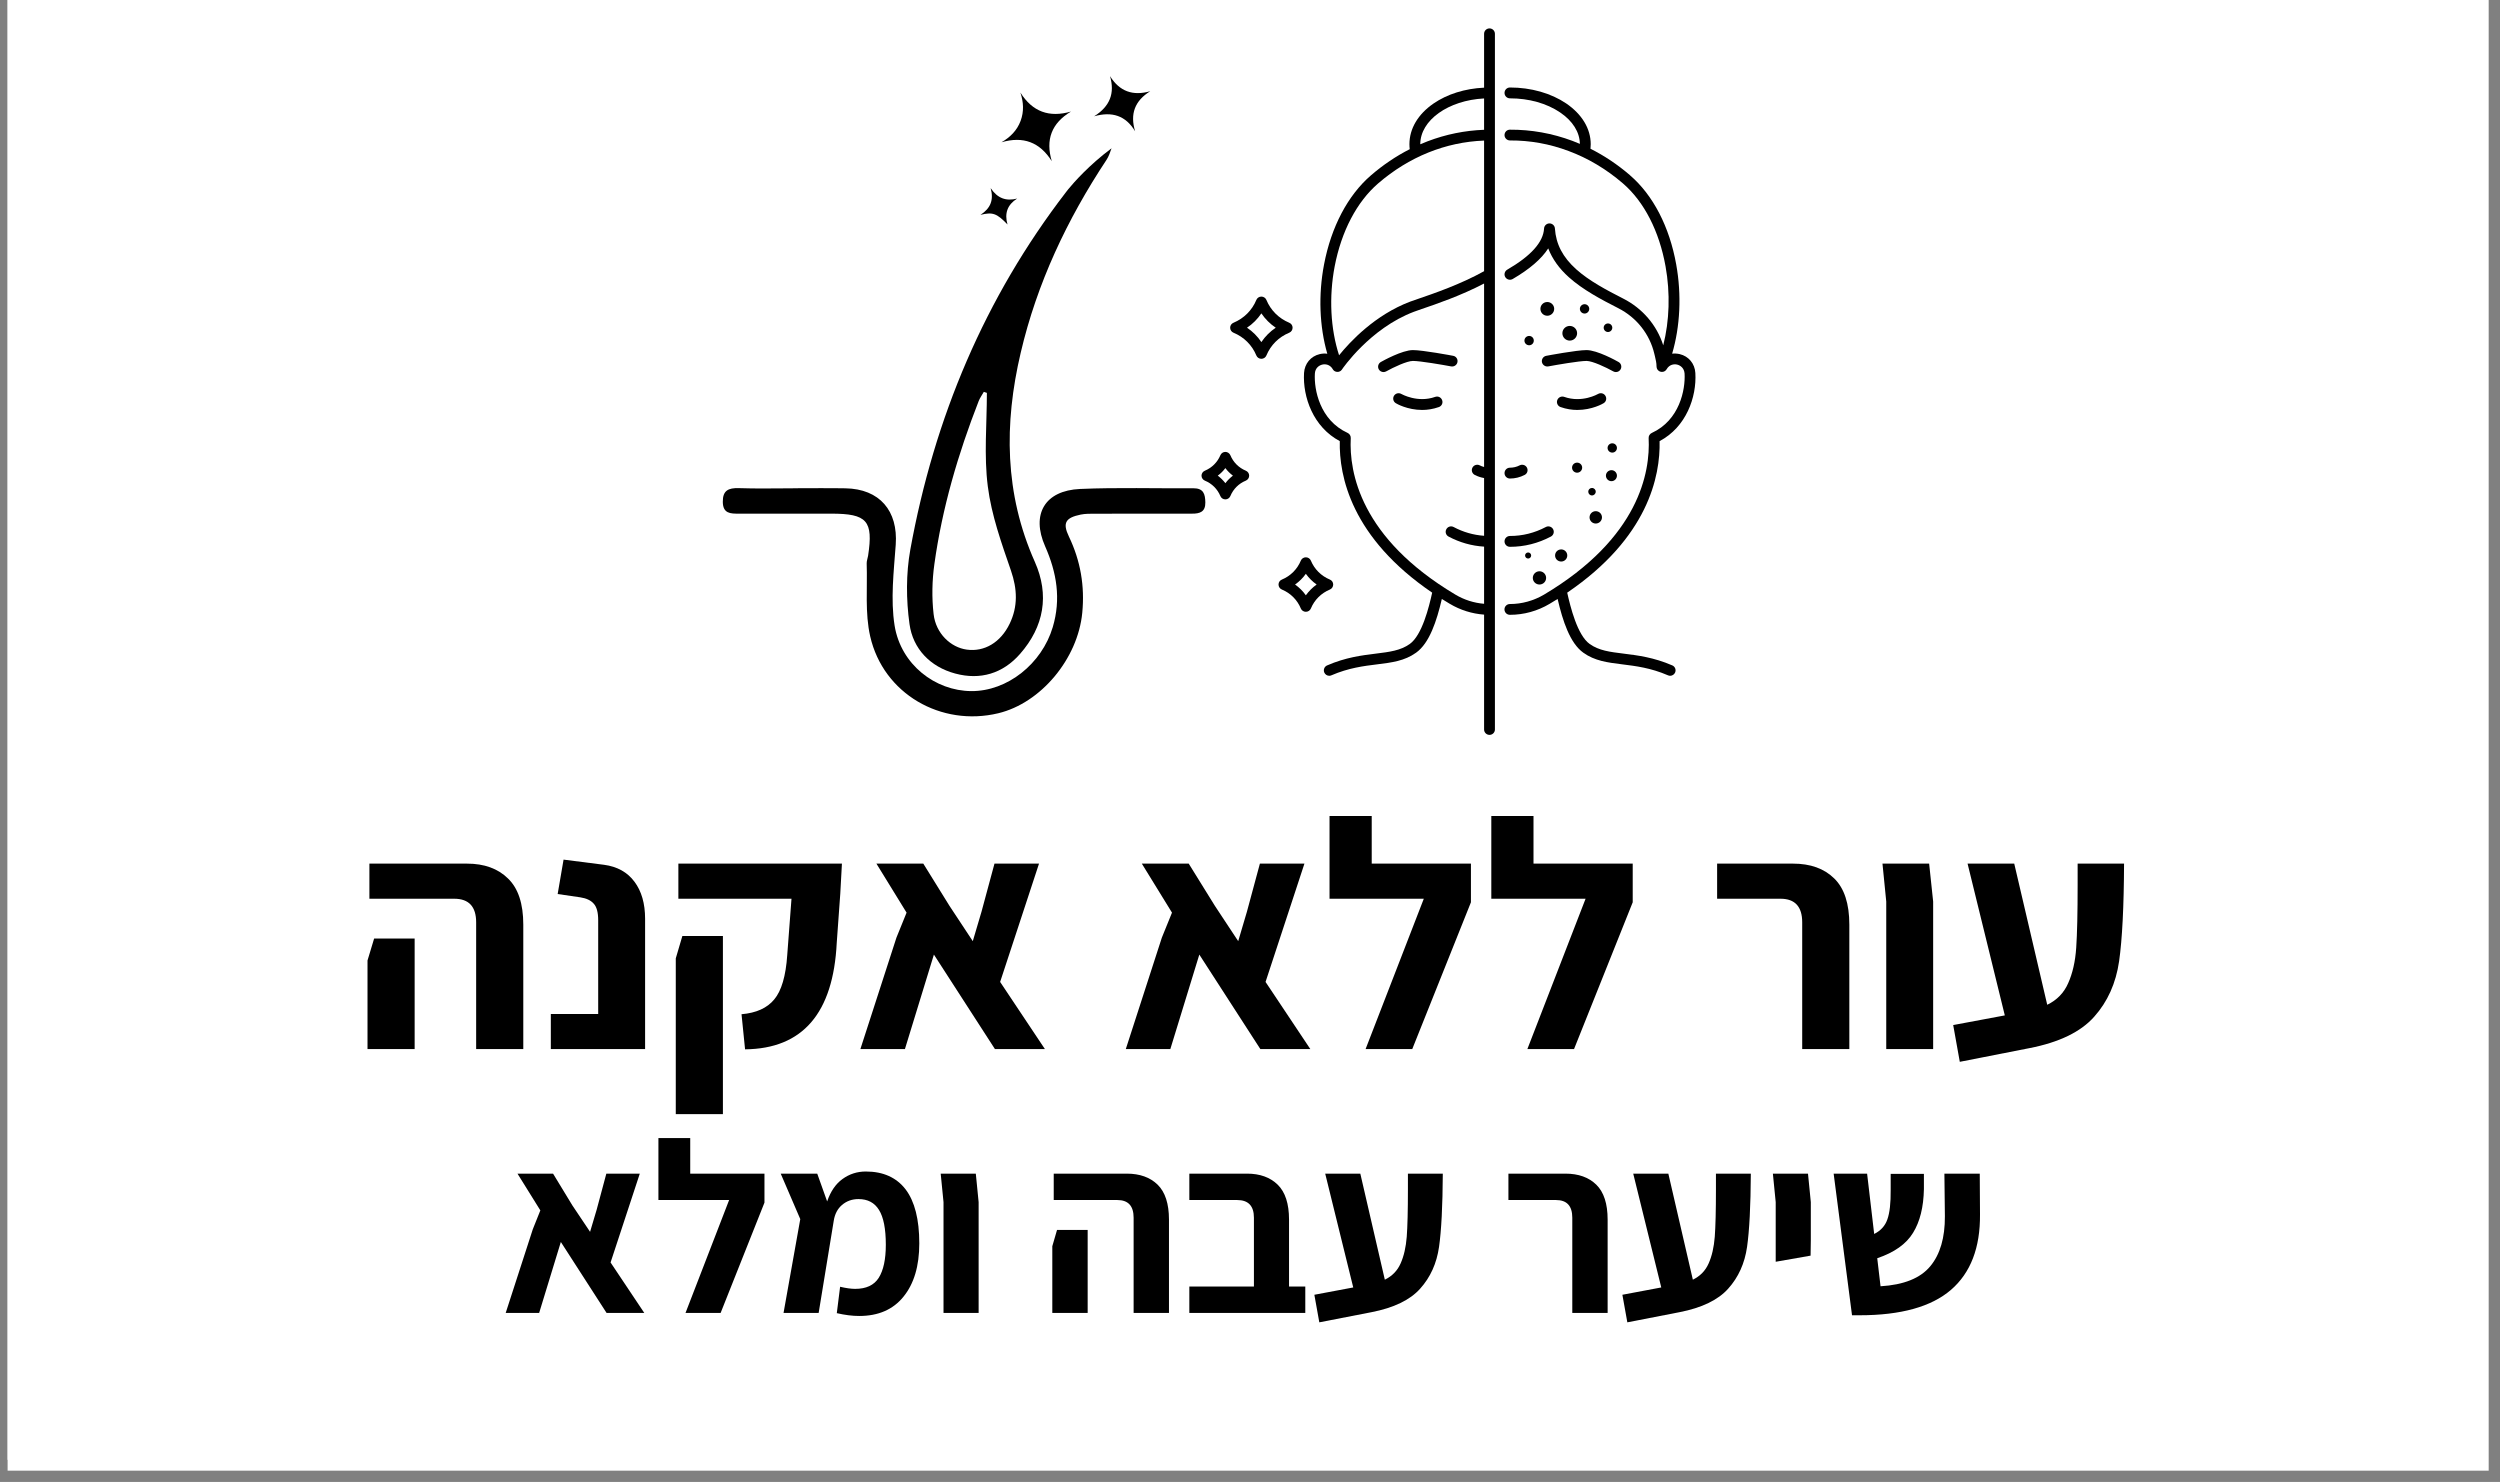 <svg version="1.0" preserveAspectRatio="xMidYMid meet" height="131" viewBox="0 0 165.75 98.25" zoomAndPan="magnify" width="221" xmlns:xlink="http://www.w3.org/1999/xlink" xmlns="http://www.w3.org/2000/svg"><rect x="0" y="0" width="165.75" height="98.25" fill="#808080" stroke="none"/><defs><g></g><clipPath id="ecdd5be616"><path clip-rule="nonzero" d="M 0.504 0 L 165 0 L 165 97.504 L 0.504 97.504 Z M 0.504 0"></path></clipPath><clipPath id="60ffa51176"><path clip-rule="nonzero" d="M 0.504 0 L 164.578 0 L 164.578 96.785 L 0.504 96.785 Z M 0.504 0"></path></clipPath><clipPath id="f1af69b91f"><path clip-rule="nonzero" d="M 86.414 1.883 L 99.145 1.883 L 99.145 48.723 L 86.414 48.723 Z M 86.414 1.883"></path></clipPath><clipPath id="aa7a484273"><path clip-rule="nonzero" d="M 99.723 5.797 L 112.41 5.797 L 112.41 44.824 L 99.723 44.824 Z M 99.723 5.797"></path></clipPath><clipPath id="21668012ed"><path clip-rule="nonzero" d="M 79.66 29 L 83 29 L 83 34 L 79.66 34 Z M 79.66 29"></path></clipPath><clipPath id="2d40932685"><path clip-rule="nonzero" d="M 47.926 32 L 79.93 32 L 79.93 48 L 47.926 48 Z M 47.926 32"></path></clipPath><clipPath id="ba83aa77a3"><path clip-rule="nonzero" d="M 72 5.039 L 77 5.039 L 77 9 L 72 9 Z M 72 5.039"></path></clipPath></defs><g clip-path="url(#ecdd5be616)"><path fill-rule="nonzero" fill-opacity="1" d="M 0.504 0 L 165 0 L 165 97.504 L 0.504 97.504 Z M 0.504 0" fill="#ffffff"></path></g><g clip-path="url(#60ffa51176)"><path fill-rule="nonzero" fill-opacity="1" d="M 0.504 0 L 164.586 0 L 164.586 96.785 L 0.504 96.785 Z M 0.504 0" fill="#ffffff"></path></g><path fill-rule="nonzero" fill-opacity="1" d="M 95.156 26.312 C 93.988 26.73 92.93 26.129 92.91 26.121 C 92.742 26.02 92.52 26.074 92.418 26.246 C 92.32 26.414 92.375 26.637 92.547 26.734 C 92.586 26.762 93.309 27.18 94.289 27.18 C 94.633 27.18 95.008 27.125 95.398 26.988 C 95.586 26.922 95.684 26.715 95.613 26.531 C 95.547 26.344 95.344 26.246 95.156 26.312" fill="#000000"></path><path fill-rule="nonzero" fill-opacity="1" d="M 106.441 26.246 C 106.34 26.074 106.121 26.02 105.949 26.121 C 105.941 26.125 104.891 26.734 103.707 26.312 C 103.52 26.246 103.312 26.344 103.246 26.531 C 103.18 26.715 103.277 26.922 103.465 26.988 C 103.855 27.125 104.23 27.18 104.574 27.18 C 105.555 27.18 106.277 26.762 106.316 26.734 C 106.488 26.637 106.543 26.414 106.441 26.246" fill="#000000"></path><path fill-rule="nonzero" fill-opacity="1" d="M 100.754 30.852 C 100.555 30.957 100.332 31.008 100.109 31.008 C 99.91 31.008 99.75 31.168 99.75 31.367 C 99.75 31.566 99.91 31.727 100.109 31.727 C 100.445 31.727 100.781 31.645 101.082 31.488 C 101.262 31.398 101.328 31.184 101.238 31.008 C 101.148 30.832 100.934 30.762 100.754 30.852" fill="#000000"></path><path fill-rule="nonzero" fill-opacity="1" d="M 99.75 35.895 C 99.75 36.094 99.91 36.254 100.109 36.254 C 101.062 36.254 101.977 36.023 102.824 35.574 C 103 35.48 103.066 35.266 102.973 35.09 C 102.879 34.914 102.66 34.848 102.488 34.941 C 101.742 35.336 100.941 35.535 100.109 35.535 C 99.91 35.535 99.75 35.695 99.75 35.895" fill="#000000"></path><g clip-path="url(#f1af69b91f)"><path fill-rule="nonzero" fill-opacity="1" d="M 96.492 39.422 C 90.191 35.668 89.441 31.309 89.555 29.047 C 89.562 28.898 89.48 28.762 89.348 28.703 C 87.504 27.859 87.113 25.836 87.176 24.77 C 87.195 24.41 87.441 24.227 87.668 24.172 C 87.887 24.121 88.184 24.172 88.363 24.477 C 88.363 24.48 88.363 24.48 88.363 24.48 C 88.371 24.492 88.379 24.504 88.387 24.516 C 88.391 24.52 88.391 24.52 88.395 24.523 C 88.402 24.535 88.41 24.543 88.418 24.551 C 88.418 24.551 88.422 24.555 88.426 24.559 C 88.434 24.566 88.445 24.578 88.457 24.586 C 88.469 24.594 88.48 24.602 88.492 24.609 C 88.496 24.609 88.5 24.613 88.504 24.613 C 88.516 24.621 88.523 24.625 88.535 24.629 C 88.539 24.629 88.543 24.633 88.543 24.633 C 88.559 24.637 88.57 24.641 88.586 24.645 C 88.59 24.648 88.594 24.648 88.598 24.648 C 88.605 24.652 88.617 24.652 88.629 24.652 C 88.633 24.656 88.633 24.656 88.637 24.656 C 88.641 24.656 88.641 24.656 88.645 24.656 C 88.648 24.656 88.656 24.656 88.66 24.656 C 88.664 24.656 88.668 24.656 88.672 24.656 C 88.676 24.656 88.676 24.656 88.676 24.656 C 88.703 24.656 88.73 24.652 88.758 24.648 C 88.762 24.645 88.766 24.645 88.77 24.645 C 88.777 24.641 88.785 24.637 88.797 24.637 C 88.801 24.633 88.805 24.633 88.809 24.629 C 88.816 24.625 88.824 24.621 88.832 24.617 C 88.836 24.617 88.844 24.613 88.848 24.613 C 88.848 24.609 88.852 24.609 88.852 24.609 C 88.859 24.605 88.863 24.602 88.871 24.598 C 88.875 24.594 88.879 24.594 88.883 24.59 C 88.891 24.582 88.902 24.574 88.914 24.566 C 88.914 24.566 88.914 24.562 88.914 24.562 C 88.926 24.555 88.934 24.547 88.941 24.535 C 88.945 24.535 88.945 24.531 88.949 24.527 C 88.957 24.52 88.961 24.512 88.969 24.504 C 88.969 24.5 88.969 24.5 88.973 24.496 C 88.988 24.469 90.824 21.77 93.75 20.668 C 93.863 20.625 94.039 20.566 94.258 20.488 C 95.203 20.168 96.867 19.598 98.395 18.797 L 98.395 30.961 C 98.293 30.938 98.199 30.898 98.105 30.852 C 97.93 30.762 97.711 30.832 97.621 31.008 C 97.531 31.184 97.602 31.398 97.777 31.488 C 97.973 31.59 98.18 31.656 98.395 31.695 L 98.395 35.523 C 97.691 35.473 97.012 35.281 96.375 34.941 C 96.199 34.848 95.984 34.914 95.891 35.09 C 95.797 35.266 95.863 35.48 96.039 35.574 C 96.781 35.969 97.57 36.191 98.395 36.242 L 98.395 40.031 C 97.727 39.977 97.074 39.77 96.492 39.422 Z M 88.488 17.664 C 88.934 15.336 89.957 13.383 91.367 12.164 C 93.418 10.395 95.84 9.418 98.395 9.32 L 98.395 17.98 C 96.836 18.852 95.02 19.473 94.027 19.812 C 93.801 19.891 93.621 19.949 93.5 19.996 C 91.16 20.879 89.508 22.656 88.781 23.555 C 88.211 21.801 88.102 19.695 88.488 17.664 Z M 94.164 9.562 C 94.164 7.965 96.031 6.648 98.395 6.527 L 98.395 8.605 C 97.121 8.652 95.863 8.906 94.652 9.367 C 94.488 9.43 94.324 9.496 94.164 9.566 C 94.164 9.562 94.164 9.562 94.164 9.562 Z M 99.113 35.891 L 99.113 2.242 C 99.113 2.043 98.953 1.883 98.754 1.883 C 98.555 1.883 98.395 2.043 98.395 2.242 L 98.395 5.812 C 97.129 5.871 95.953 6.238 95.043 6.863 C 94.012 7.574 93.445 8.531 93.445 9.562 C 93.445 9.672 93.453 9.785 93.465 9.891 C 92.555 10.355 91.695 10.934 90.895 11.625 C 89.363 12.945 88.258 15.043 87.785 17.531 C 87.398 19.551 87.48 21.652 88 23.453 C 87.84 23.43 87.668 23.438 87.5 23.477 C 86.902 23.617 86.496 24.109 86.457 24.73 C 86.367 26.332 87.07 28.316 88.828 29.246 C 88.773 31.566 89.594 35.648 94.953 39.293 C 94.746 40.234 94.285 42.113 93.469 42.695 C 92.855 43.133 92.129 43.223 91.211 43.336 C 90.277 43.453 89.219 43.582 87.988 44.117 C 87.805 44.195 87.723 44.406 87.801 44.59 C 87.859 44.723 87.992 44.805 88.133 44.805 C 88.18 44.805 88.227 44.793 88.273 44.773 C 89.414 44.281 90.414 44.156 91.301 44.047 C 92.281 43.926 93.125 43.82 93.887 43.273 C 94.77 42.645 95.254 41.176 95.594 39.711 C 95.766 39.82 95.941 39.926 96.125 40.035 C 96.82 40.449 97.598 40.691 98.395 40.75 L 98.395 48.367 C 98.395 48.562 98.555 48.723 98.754 48.723 C 98.953 48.723 99.113 48.562 99.113 48.367 L 99.113 35.898 C 99.113 35.898 99.113 35.895 99.113 35.895 C 99.113 35.895 99.113 35.891 99.113 35.891" fill="#000000"></path></g><path fill-rule="nonzero" fill-opacity="1" d="M 96.211 24.293 C 96.406 24.328 96.594 24.199 96.629 24.008 C 96.668 23.812 96.539 23.625 96.344 23.59 C 96.262 23.574 94.332 23.211 93.676 23.211 C 92.969 23.211 91.695 23.918 91.551 24 C 91.379 24.098 91.316 24.316 91.414 24.488 C 91.48 24.605 91.602 24.668 91.73 24.668 C 91.789 24.668 91.848 24.652 91.906 24.621 C 92.383 24.355 93.281 23.93 93.676 23.93 C 94.164 23.93 95.672 24.191 96.211 24.293" fill="#000000"></path><path fill-rule="nonzero" fill-opacity="1" d="M 102.23 24.008 C 102.27 24.199 102.457 24.328 102.652 24.293 C 103.191 24.191 104.699 23.93 105.188 23.93 C 105.578 23.93 106.48 24.355 106.957 24.621 C 107.012 24.652 107.074 24.668 107.133 24.668 C 107.258 24.668 107.379 24.605 107.445 24.488 C 107.543 24.316 107.484 24.098 107.309 24 C 107.168 23.918 105.895 23.211 105.188 23.211 C 104.531 23.211 102.602 23.574 102.52 23.59 C 102.324 23.625 102.195 23.812 102.23 24.008" fill="#000000"></path><g clip-path="url(#aa7a484273)"><path fill-rule="nonzero" fill-opacity="1" d="M 110.875 44.117 C 109.641 43.582 108.582 43.453 107.652 43.336 C 106.73 43.223 106.008 43.133 105.395 42.695 C 104.578 42.113 104.117 40.234 103.906 39.293 C 109.27 35.648 110.086 31.566 110.031 29.246 C 111.793 28.316 112.496 26.332 112.402 24.73 C 112.367 24.109 111.957 23.617 111.363 23.477 C 111.191 23.438 111.023 23.43 110.863 23.449 C 111.395 21.648 111.496 19.547 111.133 17.535 C 110.688 15.039 109.602 12.941 108.074 11.625 L 108.055 11.605 C 107.242 10.91 106.371 10.324 105.449 9.863 C 105.457 9.762 105.465 9.664 105.465 9.562 C 105.465 8.535 104.887 7.574 103.84 6.859 C 102.836 6.18 101.508 5.801 100.109 5.801 C 99.91 5.801 99.75 5.961 99.75 6.16 C 99.75 6.359 99.91 6.52 100.109 6.52 C 101.367 6.52 102.547 6.852 103.434 7.453 C 104.273 8.02 104.734 8.762 104.746 9.539 C 104.582 9.469 104.418 9.402 104.254 9.34 C 102.914 8.84 101.52 8.59 100.105 8.598 C 99.906 8.598 99.75 8.758 99.75 8.957 C 99.75 9.152 99.914 9.312 100.109 9.312 C 101.434 9.305 102.742 9.539 104 10.012 C 105.289 10.492 106.496 11.211 107.586 12.148 L 107.605 12.164 C 109.008 13.375 110.008 15.328 110.426 17.66 C 110.746 19.434 110.684 21.277 110.273 22.895 C 109.848 21.559 108.898 20.445 107.621 19.797 C 106.508 19.23 105.352 18.617 104.504 17.855 C 103.613 17.055 103.16 16.191 103.09 15.145 C 103.078 14.957 102.918 14.812 102.73 14.812 C 102.539 14.812 102.383 14.961 102.371 15.148 C 102.324 16.051 101.5 16.969 99.93 17.879 C 99.758 17.98 99.699 18.199 99.797 18.367 C 99.898 18.539 100.117 18.598 100.289 18.5 C 101.41 17.848 102.199 17.168 102.648 16.469 C 102.918 17.168 103.371 17.805 104.023 18.387 C 104.938 19.207 106.141 19.848 107.293 20.434 C 108.508 21.051 109.379 22.156 109.684 23.465 C 109.695 23.512 109.707 23.562 109.719 23.609 C 109.777 23.852 109.828 24.062 109.828 24.301 C 109.828 24.305 109.828 24.309 109.832 24.312 C 109.832 24.316 109.832 24.324 109.832 24.328 C 109.832 24.336 109.832 24.34 109.832 24.348 C 109.832 24.352 109.836 24.355 109.836 24.359 C 109.84 24.383 109.844 24.402 109.852 24.422 C 109.852 24.426 109.855 24.426 109.855 24.43 C 109.859 24.438 109.859 24.445 109.863 24.453 C 109.867 24.457 109.867 24.461 109.871 24.465 C 109.875 24.469 109.875 24.477 109.879 24.48 C 109.883 24.484 109.887 24.488 109.887 24.496 C 109.891 24.5 109.895 24.504 109.898 24.508 C 109.902 24.512 109.902 24.516 109.906 24.52 C 109.91 24.527 109.914 24.531 109.918 24.535 C 109.922 24.539 109.926 24.543 109.93 24.547 C 109.934 24.551 109.938 24.555 109.941 24.559 C 109.945 24.562 109.949 24.566 109.953 24.566 C 109.961 24.574 109.969 24.582 109.977 24.59 C 109.977 24.59 109.98 24.59 109.98 24.59 C 109.988 24.598 109.996 24.602 110.008 24.609 C 110.012 24.609 110.012 24.609 110.016 24.613 C 110.023 24.617 110.031 24.621 110.035 24.625 C 110.039 24.625 110.043 24.625 110.047 24.629 C 110.055 24.633 110.062 24.633 110.066 24.637 C 110.074 24.637 110.078 24.641 110.082 24.641 C 110.086 24.641 110.094 24.645 110.098 24.645 C 110.105 24.648 110.109 24.648 110.117 24.648 C 110.117 24.648 110.117 24.648 110.121 24.648 C 110.121 24.652 110.125 24.652 110.129 24.652 C 110.137 24.652 110.145 24.652 110.148 24.656 C 110.156 24.656 110.16 24.656 110.164 24.656 C 110.172 24.656 110.18 24.656 110.184 24.656 C 110.188 24.656 110.188 24.656 110.188 24.656 C 110.191 24.656 110.191 24.656 110.195 24.656 C 110.207 24.656 110.223 24.656 110.238 24.652 C 110.238 24.652 110.242 24.652 110.246 24.652 C 110.258 24.648 110.273 24.648 110.289 24.641 C 110.293 24.641 110.297 24.641 110.301 24.641 C 110.312 24.637 110.324 24.629 110.34 24.625 C 110.34 24.625 110.344 24.621 110.344 24.621 C 110.359 24.617 110.371 24.609 110.383 24.598 C 110.387 24.598 110.391 24.594 110.391 24.594 C 110.402 24.586 110.418 24.578 110.426 24.566 C 110.43 24.566 110.43 24.566 110.43 24.562 C 110.441 24.555 110.453 24.543 110.461 24.531 C 110.465 24.527 110.469 24.523 110.469 24.52 C 110.477 24.512 110.484 24.5 110.492 24.488 C 110.496 24.484 110.496 24.484 110.496 24.48 C 110.5 24.48 110.5 24.48 110.5 24.477 C 110.676 24.172 110.977 24.121 111.195 24.172 C 111.418 24.227 111.664 24.41 111.688 24.77 C 111.746 25.836 111.359 27.859 109.516 28.703 C 109.383 28.762 109.297 28.898 109.305 29.047 C 109.422 31.309 108.672 35.668 102.371 39.422 C 101.684 39.828 100.902 40.047 100.109 40.047 C 100.109 40.047 100.105 40.047 100.105 40.047 C 99.906 40.047 99.746 40.207 99.746 40.402 C 99.746 40.602 99.906 40.762 100.105 40.762 C 100.105 40.762 100.109 40.762 100.109 40.762 C 101.031 40.762 101.938 40.512 102.738 40.035 C 102.918 39.926 103.094 39.82 103.27 39.711 C 103.609 41.176 104.094 42.645 104.973 43.273 C 105.734 43.82 106.582 43.926 107.562 44.047 C 108.445 44.156 109.449 44.281 110.586 44.773 C 110.633 44.793 110.684 44.805 110.73 44.805 C 110.867 44.805 111 44.723 111.059 44.59 C 111.141 44.406 111.055 44.195 110.875 44.117" fill="#000000"></path></g><path fill-rule="nonzero" fill-opacity="1" d="M 102.586 20.023 C 102.332 20.023 102.129 20.227 102.129 20.477 C 102.129 20.73 102.332 20.934 102.586 20.934 C 102.836 20.934 103.043 20.73 103.043 20.477 C 103.043 20.227 102.836 20.023 102.586 20.023" fill="#000000"></path><path fill-rule="nonzero" fill-opacity="1" d="M 105.367 20.477 C 105.367 20.309 105.227 20.168 105.059 20.168 C 104.887 20.168 104.746 20.309 104.746 20.477 C 104.746 20.648 104.887 20.789 105.059 20.789 C 105.227 20.789 105.367 20.648 105.367 20.477" fill="#000000"></path><path fill-rule="nonzero" fill-opacity="1" d="M 106.895 29.391 C 106.723 29.391 106.582 29.527 106.582 29.699 C 106.582 29.871 106.723 30.008 106.895 30.008 C 107.066 30.008 107.203 29.871 107.203 29.699 C 107.203 29.527 107.066 29.391 106.895 29.391" fill="#000000"></path><path fill-rule="nonzero" fill-opacity="1" d="M 105.797 32.598 C 105.797 32.461 105.688 32.352 105.547 32.352 C 105.41 32.352 105.301 32.461 105.301 32.598 C 105.301 32.734 105.41 32.848 105.547 32.848 C 105.688 32.848 105.797 32.734 105.797 32.598" fill="#000000"></path><path fill-rule="nonzero" fill-opacity="1" d="M 104.227 31.004 C 104.227 31.191 104.379 31.34 104.562 31.34 C 104.746 31.34 104.898 31.191 104.898 31.004 C 104.898 30.82 104.746 30.672 104.562 30.672 C 104.379 30.672 104.227 30.82 104.227 31.004" fill="#000000"></path><path fill-rule="nonzero" fill-opacity="1" d="M 106.84 31.902 C 107.039 31.902 107.203 31.738 107.203 31.535 C 107.203 31.336 107.039 31.172 106.84 31.172 C 106.637 31.172 106.473 31.336 106.473 31.535 C 106.473 31.738 106.637 31.902 106.84 31.902" fill="#000000"></path><path fill-rule="nonzero" fill-opacity="1" d="M 105.797 34.711 C 106.027 34.711 106.211 34.527 106.211 34.301 C 106.211 34.074 106.027 33.891 105.797 33.891 C 105.57 33.891 105.387 34.074 105.387 34.301 C 105.387 34.527 105.57 34.711 105.797 34.711" fill="#000000"></path><path fill-rule="nonzero" fill-opacity="1" d="M 101.383 22.273 C 101.211 22.273 101.07 22.41 101.07 22.582 C 101.07 22.754 101.211 22.891 101.383 22.891 C 101.555 22.891 101.691 22.754 101.691 22.582 C 101.691 22.41 101.555 22.273 101.383 22.273" fill="#000000"></path><path fill-rule="nonzero" fill-opacity="1" d="M 104.562 22.094 C 104.562 21.824 104.344 21.609 104.074 21.609 C 103.805 21.609 103.586 21.824 103.586 22.094 C 103.586 22.363 103.805 22.582 104.074 22.582 C 104.344 22.582 104.562 22.363 104.562 22.094" fill="#000000"></path><path fill-rule="nonzero" fill-opacity="1" d="M 106.895 21.727 C 106.895 21.57 106.766 21.445 106.609 21.445 C 106.453 21.445 106.324 21.57 106.324 21.727 C 106.324 21.883 106.453 22.012 106.609 22.012 C 106.766 22.012 106.895 21.883 106.895 21.727" fill="#000000"></path><path fill-rule="nonzero" fill-opacity="1" d="M 103.102 36.828 C 103.102 37.051 103.281 37.23 103.508 37.23 C 103.73 37.23 103.91 37.051 103.91 36.828 C 103.91 36.605 103.73 36.426 103.508 36.426 C 103.281 36.426 103.102 36.605 103.102 36.828" fill="#000000"></path><path fill-rule="nonzero" fill-opacity="1" d="M 101.113 36.828 C 101.113 36.941 101.203 37.031 101.316 37.031 C 101.426 37.031 101.516 36.941 101.516 36.828 C 101.516 36.719 101.426 36.629 101.316 36.629 C 101.203 36.629 101.113 36.719 101.113 36.828" fill="#000000"></path><path fill-rule="nonzero" fill-opacity="1" d="M 101.625 38.316 C 101.625 38.559 101.824 38.754 102.066 38.754 C 102.312 38.754 102.508 38.559 102.508 38.316 C 102.508 38.074 102.312 37.875 102.066 37.875 C 101.824 37.875 101.625 38.074 101.625 38.316" fill="#000000"></path><path fill-rule="nonzero" fill-opacity="1" d="M 83.629 22.68 C 83.375 22.301 83.055 21.98 82.676 21.727 C 83.055 21.477 83.375 21.152 83.629 20.777 C 83.883 21.152 84.207 21.477 84.582 21.727 C 84.207 21.98 83.883 22.301 83.629 22.68 Z M 85.699 21.727 C 85.699 21.582 85.613 21.453 85.477 21.398 C 84.785 21.109 84.246 20.574 83.961 19.883 C 83.906 19.75 83.773 19.664 83.629 19.664 C 83.484 19.664 83.352 19.75 83.297 19.883 C 83.012 20.574 82.473 21.109 81.781 21.398 C 81.645 21.453 81.559 21.582 81.559 21.727 C 81.559 21.871 81.645 22.004 81.781 22.059 C 82.473 22.344 83.012 22.879 83.297 23.57 C 83.352 23.703 83.484 23.789 83.629 23.789 C 83.773 23.789 83.906 23.703 83.961 23.57 C 84.246 22.879 84.785 22.344 85.477 22.059 C 85.613 22.004 85.699 21.871 85.699 21.727" fill="#000000"></path><g clip-path="url(#21668012ed)"><path fill-rule="nonzero" fill-opacity="1" d="M 81.242 32.035 C 81.098 31.848 80.93 31.68 80.738 31.535 C 80.93 31.395 81.098 31.227 81.242 31.035 C 81.383 31.227 81.555 31.395 81.742 31.535 C 81.555 31.68 81.383 31.848 81.242 32.035 Z M 82.598 31.207 C 82.129 31.012 81.766 30.648 81.574 30.184 C 81.516 30.051 81.387 29.961 81.242 29.961 C 81.094 29.961 80.965 30.051 80.91 30.184 C 80.715 30.648 80.352 31.012 79.883 31.207 C 79.75 31.262 79.66 31.391 79.66 31.535 C 79.66 31.68 79.75 31.812 79.883 31.867 C 80.352 32.059 80.715 32.422 80.91 32.887 C 80.965 33.023 81.094 33.109 81.242 33.109 C 81.387 33.109 81.516 33.023 81.574 32.887 C 81.766 32.422 82.129 32.059 82.598 31.867 C 82.73 31.812 82.82 31.68 82.82 31.535 C 82.82 31.391 82.73 31.262 82.598 31.207" fill="#000000"></path></g><path fill-rule="nonzero" fill-opacity="1" d="M 86.578 39.469 C 86.383 39.191 86.141 38.953 85.863 38.754 C 86.141 38.559 86.383 38.32 86.578 38.043 C 86.777 38.32 87.016 38.559 87.293 38.754 C 87.016 38.953 86.777 39.191 86.578 39.469 Z M 88.391 38.754 C 88.391 38.609 88.305 38.48 88.172 38.426 C 87.598 38.188 87.148 37.742 86.91 37.168 C 86.855 37.035 86.723 36.949 86.578 36.949 C 86.434 36.949 86.301 37.035 86.246 37.168 C 86.008 37.742 85.562 38.188 84.988 38.426 C 84.852 38.48 84.766 38.609 84.766 38.754 C 84.766 38.898 84.852 39.031 84.988 39.086 C 85.562 39.324 86.008 39.77 86.246 40.344 C 86.301 40.477 86.434 40.562 86.578 40.562 C 86.723 40.562 86.855 40.477 86.91 40.344 C 87.148 39.77 87.598 39.324 88.172 39.086 C 88.305 39.031 88.391 38.898 88.391 38.754" fill="#000000"></path><path fill-rule="nonzero" fill-opacity="1" d="M 73.359 10.602 C 73.512 10.375 73.598 10.098 73.695 9.832 C 72.195 10.953 71.195 12.098 70.828 12.543 C 70.73 12.668 70.676 12.738 70.676 12.738 C 65.289 19.742 61.945 27.695 60.355 36.434 C 60.066 38.039 60.074 39.758 60.301 41.379 C 60.527 43.012 61.672 44.211 63.332 44.656 C 64.992 45.105 66.488 44.656 67.625 43.359 C 69.223 41.543 69.586 39.445 68.609 37.25 C 66.594 32.73 66.566 28.094 67.672 23.391 C 68.75 18.785 70.742 14.555 73.359 10.602 Z M 67.027 37.832 C 67.449 39.062 67.496 40.203 66.941 41.352 C 66.34 42.602 65.258 43.23 64.098 43.07 C 63.031 42.926 62.043 41.996 61.898 40.715 C 61.773 39.625 61.797 38.488 61.949 37.402 C 62.465 33.684 63.52 30.09 64.887 26.59 C 64.969 26.379 65.113 26.184 65.227 25.98 C 65.297 26 65.363 26.023 65.43 26.047 C 65.43 28.117 65.23 30.211 65.492 32.25 C 65.734 34.152 66.398 36.008 67.027 37.832 Z M 67.027 37.832" fill="#000000"></path><g clip-path="url(#2d40932685)"><path fill-rule="nonzero" fill-opacity="1" d="M 52.57 32.371 C 53.73 32.371 54.891 32.355 56.051 32.375 C 58.324 32.414 59.547 33.871 59.387 36.113 C 59.258 37.898 59.035 39.734 59.312 41.477 C 59.73 44.062 62.004 45.805 64.395 45.82 C 66.793 45.836 69.074 44.004 69.797 41.582 C 70.355 39.711 70.062 37.965 69.293 36.223 C 68.352 34.098 69.27 32.52 71.613 32.418 C 74.105 32.309 76.605 32.391 79.102 32.371 C 79.797 32.363 79.902 32.754 79.914 33.309 C 79.922 33.934 79.559 34.059 79.031 34.055 C 76.887 34.051 74.742 34.055 72.594 34.059 C 72.281 34.059 71.957 34.055 71.652 34.117 C 70.652 34.324 70.43 34.66 70.867 35.57 C 71.641 37.184 71.926 38.855 71.754 40.629 C 71.461 43.672 69.016 46.609 66.184 47.289 C 62.395 48.199 58.566 46 57.695 42.195 C 57.34 40.645 57.516 38.973 57.461 37.355 C 57.457 37.188 57.527 37.016 57.555 36.844 C 57.906 34.527 57.492 34.055 55.109 34.055 C 53.07 34.055 51.031 34.051 48.992 34.055 C 48.426 34.059 47.93 34.051 47.922 33.273 C 47.914 32.516 48.293 32.344 48.98 32.363 C 50.176 32.406 51.375 32.375 52.57 32.375 C 52.57 32.375 52.57 32.371 52.57 32.371 Z M 52.57 32.371" fill="#000000"></path></g><path fill-rule="nonzero" fill-opacity="1" d="M 69.734 10.688 C 68.941 9.426 67.84 9.012 66.398 9.434 C 66.984 9.094 67.43 8.645 67.664 8.02 C 67.898 7.395 67.863 6.773 67.652 6.137 C 68.449 7.406 69.559 7.816 71.008 7.395 C 69.715 8.168 69.309 9.266 69.734 10.688 Z M 69.734 10.688" fill="#000000"></path><g clip-path="url(#ba83aa77a3)"><path fill-rule="nonzero" fill-opacity="1" d="M 73.594 5.047 C 74.223 6.059 75.105 6.379 76.262 6.047 C 75.234 6.68 74.91 7.566 75.258 8.703 C 74.637 7.668 73.734 7.371 72.539 7.711 C 73.59 7.055 73.926 6.18 73.594 5.047 Z M 73.594 5.047" fill="#000000"></path></g><path fill-rule="nonzero" fill-opacity="1" d="M 65.004 14.246 C 65.676 13.809 65.898 13.258 65.68 12.473 C 66.137 13.152 66.707 13.355 67.438 13.164 C 66.789 13.574 66.586 14.145 66.797 14.883 C 66.09 14.145 65.816 14.043 65.004 14.246 Z M 65.004 14.246" fill="#000000"></path><g fill-opacity="1" fill="#000000"><g transform="translate(23.335, 69.555)"><g><path d="M 8.234 -8.406 C 8.234 -9.445 7.75 -9.969 6.781 -9.969 L 1.156 -9.969 L 1.156 -12.297 L 7.625 -12.297 C 8.77 -12.297 9.676 -11.969 10.344 -11.312 C 11.02 -10.664 11.359 -9.645 11.359 -8.25 L 11.359 0 L 8.234 0 Z M 1.031 -5.875 L 1.469 -7.328 L 4.156 -7.328 L 4.156 0 L 1.031 0 Z M 1.031 -5.875"></path></g></g></g><g fill-opacity="1" fill="#000000"><g transform="translate(35.676, 69.555)"><g><path d="M 0.844 -2.328 L 3.984 -2.328 L 3.984 -8.547 C 3.984 -9.066 3.883 -9.43 3.688 -9.641 C 3.5 -9.859 3.203 -10 2.797 -10.062 L 1.297 -10.281 L 1.688 -12.562 L 4.375 -12.219 C 5.25 -12.102 5.922 -11.727 6.391 -11.094 C 6.859 -10.469 7.094 -9.648 7.094 -8.641 L 7.094 0 L 0.844 0 Z M 0.844 -2.328"></path></g></g></g><g fill-opacity="1" fill="#000000"><g transform="translate(43.882, 69.555)"><g><path d="M 5.281 -2.312 C 6.258 -2.395 6.984 -2.723 7.453 -3.297 C 7.93 -3.867 8.219 -4.848 8.312 -6.234 L 8.594 -9.969 L 1.094 -9.969 L 1.094 -12.297 L 11.938 -12.297 L 11.828 -10.297 L 11.594 -7.047 C 11.363 -2.379 9.336 -0.023 5.516 0.016 Z M 0.922 -6.016 L 1.359 -7.5 L 4.047 -7.5 L 4.047 4.312 L 0.922 4.312 Z M 0.922 -6.016"></path></g></g></g><g fill-opacity="1" fill="#000000"><g transform="translate(56.59, 69.555)"><g><path d="M 9.375 0 L 5.328 -6.266 L 3.406 0 L 0.453 0 L 2.844 -7.391 L 3.516 -9.047 L 1.516 -12.297 L 4.625 -12.297 L 6.359 -9.5 L 7.906 -7.156 L 8.484 -9.109 L 9.344 -12.297 L 12.297 -12.297 L 9.719 -4.453 L 12.688 0 Z M 9.375 0"></path></g></g></g><g fill-opacity="1" fill="#000000"><g transform="translate(69.879, 69.555)"><g></g></g></g><g fill-opacity="1" fill="#000000"><g transform="translate(74.187, 69.555)"><g><path d="M 9.375 0 L 5.328 -6.266 L 3.406 0 L 0.453 0 L 2.844 -7.391 L 3.516 -9.047 L 1.516 -12.297 L 4.625 -12.297 L 6.359 -9.5 L 7.906 -7.156 L 8.484 -9.109 L 9.344 -12.297 L 12.297 -12.297 L 9.719 -4.453 L 12.688 0 Z M 9.375 0"></path></g></g></g><g fill-opacity="1" fill="#000000"><g transform="translate(87.476, 69.555)"><g><path d="M 10.047 -12.297 L 10.047 -9.734 L 6.156 0 L 3.062 0 L 6.922 -9.969 L 0.672 -9.969 L 0.672 -15.453 L 3.469 -15.453 L 3.469 -12.297 Z M 10.047 -12.297"></path></g></g></g><g fill-opacity="1" fill="#000000"><g transform="translate(98.202, 69.555)"><g><path d="M 10.047 -12.297 L 10.047 -9.734 L 6.156 0 L 3.062 0 L 6.922 -9.969 L 0.672 -9.969 L 0.672 -15.453 L 3.469 -15.453 L 3.469 -12.297 Z M 10.047 -12.297"></path></g></g></g><g fill-opacity="1" fill="#000000"><g transform="translate(108.928, 69.555)"><g></g></g></g><g fill-opacity="1" fill="#000000"><g transform="translate(113.236, 69.555)"><g><path d="M 6.25 -8.406 C 6.25 -9.445 5.77 -9.969 4.812 -9.969 L 0.609 -9.969 L 0.609 -12.297 L 5.641 -12.297 C 6.797 -12.297 7.707 -11.969 8.375 -11.312 C 9.039 -10.664 9.375 -9.645 9.375 -8.25 L 9.375 0 L 6.25 0 Z M 6.25 -8.406"></path></g></g></g><g fill-opacity="1" fill="#000000"><g transform="translate(123.746, 69.555)"><g><path d="M 1.312 -9.781 L 1.062 -12.297 L 4.156 -12.297 L 4.422 -9.781 L 4.422 0 L 1.312 0 Z M 1.312 -9.781"></path></g></g></g><g fill-opacity="1" fill="#000000"><g transform="translate(129.325, 69.555)"><g><path d="M 11.5 -12.297 C 11.488 -9.441 11.379 -7.285 11.172 -5.828 C 10.961 -4.367 10.41 -3.141 9.516 -2.141 C 8.629 -1.141 7.195 -0.445 5.219 -0.062 L 0.609 0.844 L 0.172 -1.594 L 3.594 -2.234 L 1.125 -12.297 L 4.219 -12.297 L 6.406 -2.938 C 7.051 -3.25 7.516 -3.727 7.797 -4.375 C 8.086 -5.02 8.266 -5.801 8.328 -6.719 C 8.391 -7.645 8.422 -9.039 8.422 -10.906 L 8.422 -12.297 Z M 11.5 -12.297"></path></g></g></g><g fill-opacity="1" fill="#000000"><g transform="translate(33.184, 87.046)"><g><path d="M 7.031 0 L 4 -4.703 L 2.562 0 L 0.344 0 L 2.141 -5.547 L 2.641 -6.797 L 1.125 -9.234 L 3.484 -9.234 L 4.766 -7.125 L 5.938 -5.375 L 6.375 -6.844 L 7.016 -9.234 L 9.234 -9.234 L 7.297 -3.344 L 9.531 0 Z M 7.031 0"></path></g></g></g><g fill-opacity="1" fill="#000000"><g transform="translate(43.153, 87.046)"><g><path d="M 7.531 -9.234 L 7.531 -7.312 L 4.625 0 L 2.297 0 L 5.188 -7.484 L 0.5 -7.484 L 0.5 -11.594 L 2.609 -11.594 L 2.609 -9.234 Z M 7.531 -9.234"></path></g></g></g><g fill-opacity="1" fill="#000000"><g transform="translate(51.199, 87.046)"><g><path d="M 9.75 -4.609 C 9.75 -3.109 9.398 -1.93 8.703 -1.078 C 8.016 -0.223 7.035 0.203 5.766 0.203 C 5.316 0.203 4.82 0.141 4.281 0.016 L 4.5 -1.734 C 4.895 -1.641 5.227 -1.594 5.5 -1.594 C 6.227 -1.594 6.75 -1.836 7.062 -2.328 C 7.375 -2.828 7.531 -3.555 7.531 -4.516 C 7.531 -5.578 7.379 -6.348 7.078 -6.828 C 6.785 -7.305 6.332 -7.547 5.719 -7.547 C 5.289 -7.547 4.926 -7.414 4.625 -7.156 C 4.332 -6.906 4.148 -6.555 4.078 -6.109 L 3.078 0 L 0.75 0 L 1.859 -6.219 L 0.562 -9.234 L 2.984 -9.234 L 3.641 -7.391 C 3.867 -8.055 4.207 -8.551 4.656 -8.875 C 5.113 -9.207 5.629 -9.375 6.203 -9.375 C 7.359 -9.375 8.238 -8.977 8.844 -8.188 C 9.445 -7.395 9.75 -6.203 9.75 -4.609 Z M 9.75 -4.609"></path></g></g></g><g fill-opacity="1" fill="#000000"><g transform="translate(61.571, 87.046)"><g><path d="M 0.984 -7.344 L 0.797 -9.234 L 3.125 -9.234 L 3.312 -7.344 L 3.312 0 L 0.984 0 Z M 0.984 -7.344"></path></g></g></g><g fill-opacity="1" fill="#000000"><g transform="translate(65.756, 87.046)"><g></g></g></g><g fill-opacity="1" fill="#000000"><g transform="translate(68.987, 87.046)"><g><path d="M 6.172 -6.312 C 6.172 -7.094 5.812 -7.484 5.094 -7.484 L 0.875 -7.484 L 0.875 -9.234 L 5.719 -9.234 C 6.582 -9.234 7.266 -8.988 7.766 -8.5 C 8.266 -8.008 8.516 -7.238 8.516 -6.188 L 8.516 0 L 6.172 0 Z M 0.781 -4.422 L 1.094 -5.5 L 3.125 -5.5 L 3.125 0 L 0.781 0 Z M 0.781 -4.422"></path></g></g></g><g fill-opacity="1" fill="#000000"><g transform="translate(78.244, 87.046)"><g><path d="M 8.297 -1.75 L 8.297 0 L 0.609 0 L 0.609 -1.75 L 4.891 -1.75 L 4.891 -6.312 C 4.891 -7.094 4.52 -7.484 3.781 -7.484 L 0.609 -7.484 L 0.609 -9.234 L 4.438 -9.234 C 5.289 -9.234 5.969 -8.988 6.469 -8.5 C 6.969 -8.008 7.219 -7.238 7.219 -6.188 L 7.219 -1.75 Z M 8.297 -1.75"></path></g></g></g><g fill-opacity="1" fill="#000000"><g transform="translate(87.017, 87.046)"><g><path d="M 8.641 -9.234 C 8.629 -7.086 8.547 -5.469 8.391 -4.375 C 8.234 -3.281 7.816 -2.359 7.141 -1.609 C 6.473 -0.859 5.395 -0.336 3.906 -0.047 L 0.453 0.625 L 0.125 -1.203 L 2.703 -1.688 L 0.844 -9.234 L 3.172 -9.234 L 4.797 -2.203 C 5.285 -2.441 5.633 -2.801 5.844 -3.281 C 6.062 -3.77 6.195 -4.359 6.25 -5.047 C 6.301 -5.734 6.328 -6.781 6.328 -8.188 L 6.328 -9.234 Z M 8.641 -9.234"></path></g></g></g><g fill-opacity="1" fill="#000000"><g transform="translate(96.324, 87.046)"><g></g></g></g><g fill-opacity="1" fill="#000000"><g transform="translate(99.555, 87.046)"><g><path d="M 4.688 -6.312 C 4.688 -7.094 4.328 -7.484 3.609 -7.484 L 0.453 -7.484 L 0.453 -9.234 L 4.234 -9.234 C 5.098 -9.234 5.781 -8.988 6.281 -8.5 C 6.781 -8.008 7.031 -7.238 7.031 -6.188 L 7.031 0 L 4.688 0 Z M 4.688 -6.312"></path></g></g></g><g fill-opacity="1" fill="#000000"><g transform="translate(107.439, 87.046)"><g><path d="M 8.641 -9.234 C 8.629 -7.086 8.547 -5.469 8.391 -4.375 C 8.234 -3.281 7.816 -2.359 7.141 -1.609 C 6.473 -0.859 5.395 -0.336 3.906 -0.047 L 0.453 0.625 L 0.125 -1.203 L 2.703 -1.688 L 0.844 -9.234 L 3.172 -9.234 L 4.797 -2.203 C 5.285 -2.441 5.633 -2.801 5.844 -3.281 C 6.062 -3.77 6.195 -4.359 6.25 -5.047 C 6.301 -5.734 6.328 -6.781 6.328 -8.188 L 6.328 -9.234 Z M 8.641 -9.234"></path></g></g></g><g fill-opacity="1" fill="#000000"><g transform="translate(116.745, 87.046)"><g><path d="M 0.984 -7.344 L 0.797 -9.234 L 3.125 -9.234 L 3.312 -7.344 L 3.312 -4.812 L 3.297 -3.797 L 0.984 -3.391 Z M 0.984 -7.344"></path></g></g></g><g fill-opacity="1" fill="#000000"><g transform="translate(120.93, 87.046)"><g><path d="M 10.344 -6.531 C 10.363 -4.32 9.723 -2.656 8.422 -1.531 C 7.117 -0.406 5.098 0.156 2.359 0.156 L 1.859 0.156 L 0.641 -9.234 L 2.859 -9.234 L 3.328 -5.234 C 3.766 -5.453 4.055 -5.773 4.203 -6.203 C 4.359 -6.641 4.43 -7.289 4.422 -8.156 L 4.422 -9.219 L 6.625 -9.219 L 6.625 -8.203 C 6.602 -7.016 6.363 -6.051 5.906 -5.312 C 5.457 -4.57 4.664 -4.008 3.531 -3.625 L 3.75 -1.766 C 5.289 -1.859 6.391 -2.301 7.047 -3.094 C 7.703 -3.883 8.023 -4.988 8.016 -6.406 L 7.984 -9.234 L 10.328 -9.234 Z M 10.344 -6.531"></path></g></g></g></svg>